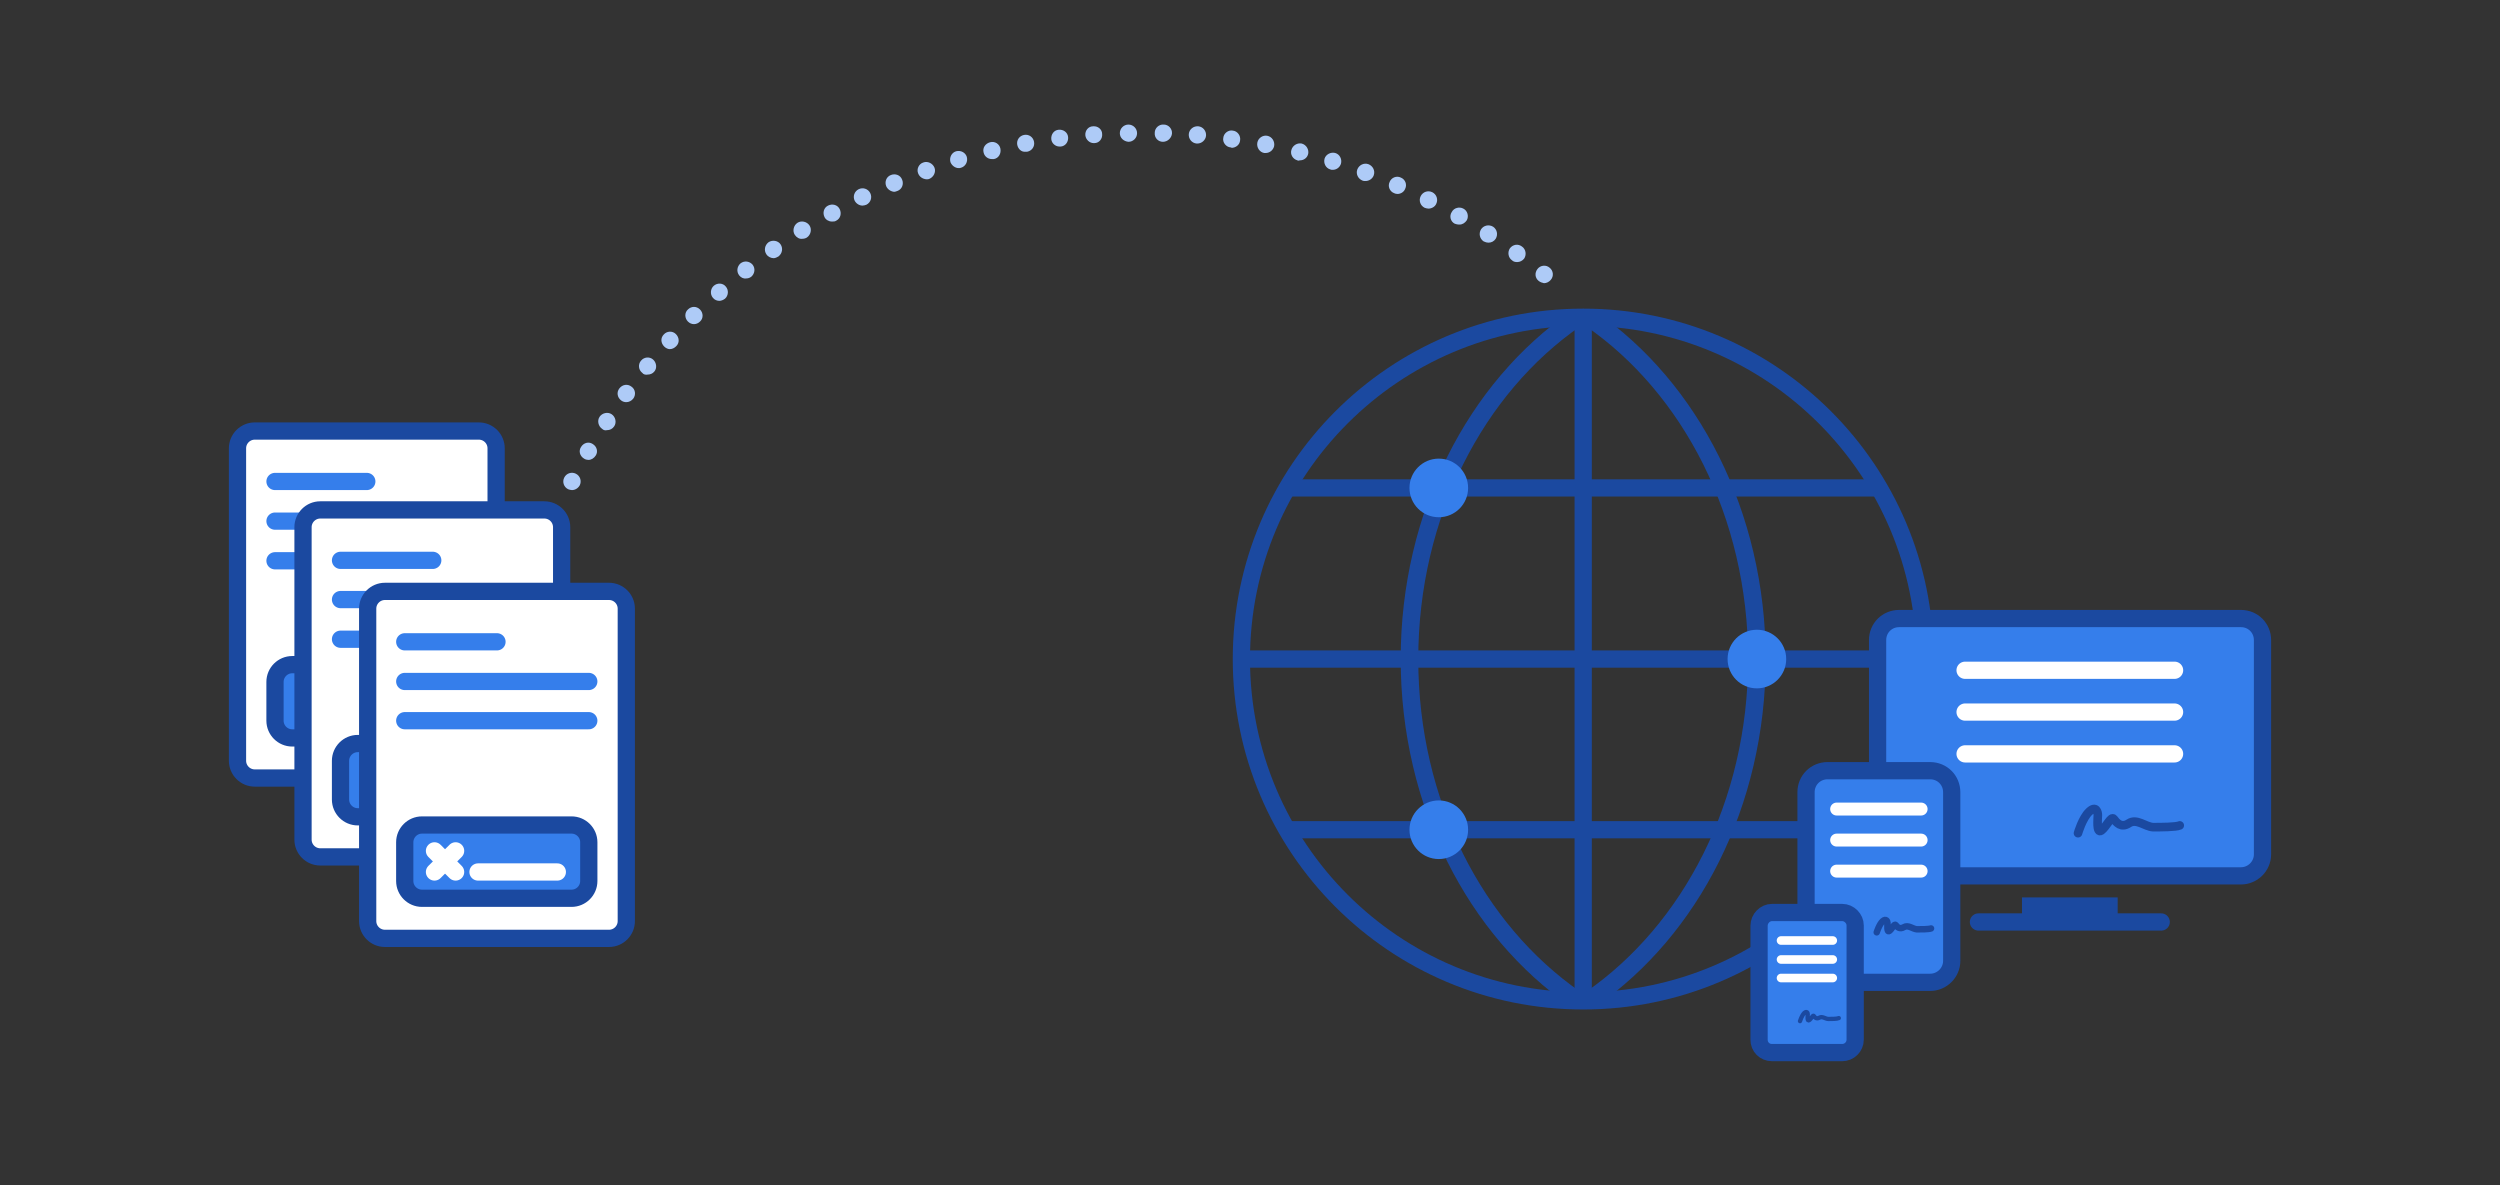 <?xml version="1.0" encoding="utf-8"?>
<!-- Generator: Adobe Illustrator 19.2.0, SVG Export Plug-In . SVG Version: 6.00 Build 0)  -->
<svg version="1.1" id="Elements" xmlns="http://www.w3.org/2000/svg" xmlns:xlink="http://www.w3.org/1999/xlink" x="0px" y="0px"
	 viewBox="0 0 580 275" style="enable-background:new 0 0 580 275;" xml:space="preserve">
<rect x="0" y="0" width="580" height="275" fill="#333333" stroke="none"/>
<style type="text/css">
	.st0{fill:none;stroke:#1B49A0;stroke-width:4;stroke-miterlimit:10;}
	.st1{fill:none;stroke:#1B49A0;stroke-width:4;stroke-linecap:round;stroke-miterlimit:10;}
	.st2{fill:none;stroke:#1B49A0;stroke-width:4.077;stroke-linecap:round;stroke-miterlimit:10;}
	.st3{fill:#357EEB;}
	.st4{fill:#357EEB;stroke:#1B49A0;stroke-width:4;stroke-miterlimit:10;}
	.st5{fill:none;stroke:#FFFFFF;stroke-width:4;stroke-linecap:round;stroke-miterlimit:10;}
	.st6{fill:none;stroke:#1B49A0;stroke-width:4;stroke-linejoin:round;stroke-miterlimit:10;}
	.st7{fill:none;stroke:#1B49A0;stroke-width:2;stroke-linecap:round;stroke-miterlimit:10;}
	.st8{fill:none;stroke:#FFFFFF;stroke-width:3;stroke-linecap:round;stroke-miterlimit:10;}
	.st9{fill:none;stroke:#FFFFFF;stroke-width:2;stroke-linecap:round;stroke-miterlimit:10;}
	.st10{fill:none;stroke:#1B49A0;stroke-width:1.5;stroke-linecap:round;stroke-miterlimit:10;}
	.st11{fill:none;stroke:#1B49A0;stroke-linecap:round;stroke-miterlimit:10;}
	.st12{fill:#FFFFFF;stroke:#1B49A0;stroke-width:4;stroke-linecap:round;stroke-linejoin:round;stroke-miterlimit:10;}
	.st13{fill:none;stroke:#FFFFFF;stroke-width:4;stroke-linecap:round;stroke-linejoin:round;stroke-miterlimit:10;}
	.st14{fill:none;stroke:#357EEB;stroke-width:4;stroke-linecap:round;stroke-linejoin:round;stroke-miterlimit:10;}
	.st15{fill:#AECBF7;}
</style>
<g>
	<g>
		<line class="st0" x1="367.3" y1="73.5" x2="367.3" y2="232.2"/>
		<line class="st0" x1="446.6" y1="152.9" x2="288" y2="152.9"/>
		<line class="st1" x1="435.3" y1="192.5" x2="299.3" y2="192.5"/>
		<line class="st1" x1="435.3" y1="113.2" x2="299.3" y2="113.2"/>
		<circle class="st0" cx="367.3" cy="152.9" r="79.3"/>
		<path class="st2" d="M365.5,231.8c-23.1-16-38.5-45.3-38.5-78.9s15.5-63,38.5-78.9"/>
		<path class="st2" d="M369.1,231.8c23.1-16,38.5-45.3,38.5-78.9s-15.5-63-38.5-78.9"/>
	</g>
	<path class="st3" d="M480.2,171.5c-0.5,0-1-0.2-1.4-0.6c-0.4-0.4-0.6-0.9-0.6-1.4s0.2-1,0.6-1.4c0.7-0.7,2.1-0.8,2.8,0
		c0.4,0.4,0.6,0.9,0.6,1.4s-0.2,1-0.6,1.4C481.2,171.3,480.7,171.5,480.2,171.5z"/>
	<path class="st4" d="M519.9,203.2h-79.3c-2.8,0-5-2.2-5-5v-49.7c0-2.8,2.2-5,5-5h79.3c2.8,0,5,2.2,5,5v49.7
		C524.9,201,522.6,203.2,519.9,203.2z"/>
	<line class="st5" x1="455.9" y1="155.5" x2="504.5" y2="155.5"/>
	<line class="st5" x1="455.9" y1="165.2" x2="504.5" y2="165.2"/>
	<line class="st5" x1="455.9" y1="174.9" x2="504.5" y2="174.9"/>
	<line class="st6" x1="469.1" y1="210.2" x2="491.3" y2="210.2"/>
	<line class="st1" x1="459" y1="213.9" x2="501.4" y2="213.9"/>
	<path class="st7" d="M482.1,193.3c0,0,1-3.5,2.6-5s2,0.1,2,0.8s-0.4,4.4,0.8,3.6c1.2-0.9,2.3-3.5,2.9-2.7s1.7,2.2,3.5,1
		s3.8,0.8,5.6,0.9c1.8,0,5.3,0,6.2-0.4"/>
	<path class="st4" d="M447.8,227.9H424c-2.8,0-5-2.2-5-5v-39.1c0-2.8,2.2-5,5-5h23.8c2.8,0,5,2.2,5,5v39.1
		C452.8,225.7,450.5,227.9,447.8,227.9z"/>
	<path class="st4" d="M411.1,211.7h16.3c1.6,0,3,1.4,3,3v26.5c0,1.7-1.4,3-3,3h-16.3c-1.7,0-3-1.3-3-3v-26.4
		C408.1,213.1,409.5,211.7,411.1,211.7z"/>
	<line class="st8" x1="426.1" y1="187.7" x2="445.7" y2="187.7"/>
	<line class="st8" x1="426.1" y1="194.9" x2="445.7" y2="194.9"/>
	<line class="st8" x1="426.1" y1="202.1" x2="445.7" y2="202.1"/>
	<line class="st9" x1="413.2" y1="218.2" x2="425.2" y2="218.2"/>
	<line class="st9" x1="413.2" y1="222.6" x2="425.2" y2="222.6"/>
	<line class="st9" x1="413.2" y1="226.9" x2="425.2" y2="226.9"/>
	<path class="st10" d="M435.4,216.3c0,0,0.6-1.9,1.4-2.6c0.8-0.7,1.1,0.1,1.1,0.4s-0.2,2.3,0.4,1.9c0.6-0.4,1.2-1.8,1.5-1.4
		c0.3,0.4,0.9,1.1,1.9,0.5s2,0.4,3,0.5c1,0,2.8,0,3.3-0.2"/>
	<path class="st11" d="M417.6,236.9c0,0,0.4-1.3,1-1.9c0.6-0.5,0.8,0,0.8,0.3s-0.2,1.7,0.3,1.4s0.9-1.3,1.1-1s0.6,0.8,1.3,0.4
		c0.7-0.4,1.4,0.3,2.1,0.3s2,0,2.4-0.2"/>
	<circle class="st3" cx="333.8" cy="113.2" r="6.8"/>
	<circle class="st3" cx="407.6" cy="152.9" r="6.8"/>
	<circle class="st3" cx="333.8" cy="192.5" r="6.8"/>
</g>
<path class="st3" d="M99.6,150.6c-0.5,0-1-0.2-1.4-0.6c-0.4-0.4-0.6-0.9-0.6-1.4s0.2-1,0.6-1.4c0.8-0.7,2.1-0.7,2.8,0
	c0.4,0.4,0.6,0.9,0.6,1.4s-0.2,1-0.6,1.4S100.1,150.6,99.6,150.6z"/>
<g>
	<g>
		<path class="st12" d="M111.1,180.5h-52c-2.2,0-4-1.8-4-4V104c0-2.2,1.8-4,4-4h52c2.2,0,4,1.8,4,4v72.5
			C115.1,178.7,113.3,180.5,111.1,180.5z"/>
		<path class="st4" d="M102.4,171.2H67.8c-2.2,0-4-1.8-4-4v-9c0-2.2,1.8-4,4-4h34.7c2.2,0,4,1.8,4,4v9
			C106.4,169.4,104.6,171.2,102.4,171.2z"/>
		<line class="st13" x1="80.7" y1="165.2" x2="99.2" y2="165.2"/>
		<line class="st14" x1="63.8" y1="111.7" x2="85.1" y2="111.7"/>
		<line class="st14" x1="63.8" y1="120.9" x2="106.4" y2="120.9"/>
		<line class="st14" x1="63.8" y1="130.1" x2="106.4" y2="130.1"/>
		<g>
			<line class="st13" x1="70.7" y1="160.3" x2="75.6" y2="165.2"/>
			<line class="st13" x1="75.6" y1="160.3" x2="70.7" y2="165.2"/>
		</g>
	</g>
	<g>
		<path class="st12" d="M126.3,198.8h-52c-2.2,0-4-1.8-4-4v-72.5c0-2.2,1.8-4,4-4h52c2.2,0,4,1.8,4,4v72.5
			C130.3,197,128.5,198.8,126.3,198.8z"/>
		<path class="st4" d="M117.7,189.5H83c-2.2,0-4-1.8-4-4v-9c0-2.2,1.8-4,4-4h34.7c2.2,0,4,1.8,4,4v9
			C121.7,187.7,119.9,189.5,117.7,189.5z"/>
		<line class="st13" x1="95.9" y1="183.4" x2="114.4" y2="183.4"/>
		<line class="st14" x1="79" y1="130" x2="100.4" y2="130"/>
		<line class="st14" x1="79" y1="139.1" x2="121.7" y2="139.1"/>
		<line class="st14" x1="79" y1="148.3" x2="121.7" y2="148.3"/>
		<g>
			<line class="st13" x1="85.9" y1="178.5" x2="90.8" y2="183.4"/>
			<line class="st13" x1="90.8" y1="178.5" x2="85.9" y2="183.4"/>
		</g>
	</g>
	<path class="st12" d="M141.3,217.7h-52c-2.2,0-4-1.8-4-4v-72.5c0-2.2,1.8-4,4-4h52c2.2,0,4,1.8,4,4v72.5
		C145.3,215.9,143.5,217.7,141.3,217.7z"/>
	<path class="st4" d="M132.6,208.4H97.9c-2.2,0-4-1.8-4-4v-9c0-2.2,1.8-4,4-4h34.7c2.2,0,4,1.8,4,4v9
		C136.6,206.6,134.8,208.4,132.6,208.4z"/>
	<line class="st13" x1="110.9" y1="202.3" x2="129.3" y2="202.3"/>
	<line class="st14" x1="93.9" y1="148.9" x2="115.3" y2="148.9"/>
	<line class="st14" x1="93.9" y1="158.1" x2="136.6" y2="158.1"/>
	<line class="st14" x1="93.9" y1="167.2" x2="136.6" y2="167.2"/>
	<g>
		<line class="st13" x1="100.8" y1="197.4" x2="105.7" y2="202.3"/>
		<line class="st13" x1="105.7" y1="197.4" x2="100.8" y2="202.3"/>
	</g>
</g>
<path class="st15" d="M131.8,113.5c-1-0.5-1.4-1.7-0.9-2.7l0,0c0.5-1,1.7-1.4,2.7-0.9l0,0c1,0.5,1.4,1.7,0.9,2.7l0,0
	c-0.4,0.7-1.1,1.1-1.8,1.1l0,0C132.4,113.7,132.1,113.6,131.8,113.5z M135.5,106.4c-1-0.6-1.3-1.8-0.7-2.7l0,0l0,0l0,0
	c0.6-1,1.8-1.3,2.7-0.7l0,0c1,0.6,1.3,1.8,0.7,2.7l0,0c-0.4,0.6-1,1-1.7,1l0,0C136.2,106.7,135.8,106.6,135.5,106.4z M139.7,99.5
	c-0.9-0.6-1.2-1.9-0.6-2.8l0,0l0,0l0,0c0.6-0.9,1.9-1.2,2.8-0.6l0,0c0.9,0.6,1.2,1.9,0.6,2.8l0,0c-0.4,0.6-1,0.9-1.7,0.9l0,0
	C140.4,99.9,140,99.8,139.7,99.5z M144.1,92.9c-0.9-0.7-1.1-1.9-0.4-2.8l0,0c0.7-0.9,1.9-1.1,2.8-0.4l0,0c0.9,0.6,1.1,1.9,0.4,2.8v0
	c-0.4,0.5-1,0.8-1.6,0.8l0,0C144.9,93.3,144.5,93.2,144.1,92.9z M149,86.5c-0.9-0.7-1-2-0.3-2.8l0,0c0.7-0.9,2-1,2.8-0.3l0,0
	c0.8,0.7,1,2,0.3,2.8l0,0c-0.4,0.5-1,0.7-1.5,0.7l0,0C149.8,87,149.3,86.9,149,86.5z M154.1,80.4c-0.8-0.8-0.9-2-0.1-2.8l0,0
	c0.7-0.8,2-0.9,2.8-0.1l0,0c0.8,0.8,0.9,2,0.1,2.8l0,0c-0.4,0.4-0.9,0.7-1.5,0.7l0,0C155,81,154.5,80.8,154.1,80.4z M159.6,74.6
	c-0.8-0.8-0.8-2.1,0-2.8l0,0c0.8-0.8,2-0.8,2.8,0l0,0c0.8,0.8,0.8,2.1,0,2.8l0,0c-0.4,0.4-0.9,0.6-1.4,0.6l0,0
	C160.5,75.2,160,75,159.6,74.6z M165.4,69.1c-0.7-0.8-0.6-2.1,0.2-2.8l0,0c0.8-0.7,2.1-0.7,2.8,0.2l0,0c0.7,0.8,0.6,2.1-0.2,2.8l0,0
	c-0.4,0.3-0.9,0.5-1.3,0.5l0,0C166.4,69.8,165.8,69.6,165.4,69.1z M357,65.2L357,65.2c-0.9-0.7-1-1.9-0.3-2.8l0,0
	c0.7-0.9,2-1,2.8-0.3l0,0l0,0l0,0c0.9,0.7,1,2,0.3,2.8l0,0c-0.4,0.5-1,0.8-1.6,0.8l0,0C357.8,65.6,357.4,65.5,357,65.2z M171.5,63.9
	c-0.7-0.9-0.5-2.1,0.3-2.8l0,0l0,0l0,0c0.9-0.7,2.1-0.5,2.8,0.3l0,0c0.7,0.9,0.5,2.1-0.3,2.8l0,0c-0.4,0.3-0.8,0.4-1.2,0.4l0,0
	C172.5,64.7,171.9,64.4,171.5,63.9z M350.8,60.4L350.8,60.4c-0.9-0.6-1.1-1.9-0.5-2.8l0,0c0.7-0.9,1.9-1.1,2.8-0.4l0,0c0,0,0,0,0,0
	l0,0c0.9,0.6,1.1,1.9,0.5,2.8l0,0c-0.4,0.5-1,0.8-1.6,0.8l0,0C351.5,60.8,351.1,60.7,350.8,60.4z M177.8,59
	c-0.6-0.9-0.4-2.1,0.5-2.8l0,0c0.9-0.6,2.2-0.4,2.8,0.5l0,0c0.6,0.9,0.4,2.1-0.5,2.8l0,0c-0.3,0.2-0.8,0.4-1.1,0.4l0,0
	C178.9,59.9,178.2,59.6,177.8,59z M344.2,56L344.2,56c-0.9-0.6-1.2-1.8-0.6-2.8l0,0c0.6-0.9,1.8-1.2,2.8-0.6l0,0
	c0.9,0.6,1.2,1.8,0.6,2.8l0,0c-0.4,0.6-1,0.9-1.7,0.9l0,0C345,56.3,344.6,56.2,344.2,56z M184.4,54.5c-0.6-0.9-0.3-2.2,0.6-2.8l0,0
	c0.9-0.6,2.2-0.3,2.8,0.6l0,0c0.6,0.9,0.3,2.2-0.6,2.8l0,0c-0.3,0.2-0.7,0.3-1.1,0.3l0,0C185.5,55.5,184.8,55.1,184.4,54.5z
	 M337.5,51.9c-1-0.5-1.3-1.8-0.7-2.7l0,0c0.5-1,1.8-1.3,2.7-0.8l0,0c1,0.5,1.3,1.8,0.8,2.7l0,0c-0.4,0.6-1,1-1.7,1l0,0
	C338.1,52.1,337.8,52,337.5,51.9z M191.3,50.4c-0.5-1-0.2-2.2,0.8-2.7l0,0l0,0l0,0c1-0.5,2.2-0.2,2.7,0.8l0,0c0.5,1,0.2,2.2-0.8,2.7
	l0,0c-0.3,0.2-0.6,0.2-1,0.2l0,0C192.3,51.4,191.6,51,191.3,50.4z M330.5,48.2L330.5,48.2c-1-0.5-1.4-1.7-0.9-2.7l0,0
	c0.5-1,1.7-1.4,2.7-0.9l0,0c1,0.5,1.4,1.7,0.9,2.7l0,0c-0.3,0.7-1.1,1.1-1.8,1.1l0,0C331.1,48.4,330.8,48.3,330.5,48.2z M198.3,46.6
	c-0.5-1-0.1-2.2,0.9-2.7l0,0c0,0,0,0,0,0l0,0c1-0.5,2.2-0.1,2.7,0.9l0,0c0.5,1,0.1,2.2-0.9,2.7l0,0c-0.3,0.1-0.6,0.2-0.9,0.2l0,0
	C199.4,47.7,198.7,47.3,198.3,46.6z M323.4,44.8c-1-0.4-1.5-1.6-1-2.6l0,0c0.4-1,1.6-1.5,2.6-1l0,0c1,0.4,1.5,1.6,1,2.6l0,0
	c-0.3,0.8-1.1,1.2-1.8,1.2l0,0C323.9,45,323.6,44.9,323.4,44.8z M205.6,43.2c-0.4-1,0-2.2,1.1-2.6l0,0c1-0.4,2.2,0,2.6,1.1l0,0
	c0.4,1,0,2.2-1.1,2.6l0,0c-0.3,0.1-0.5,0.2-0.8,0.2l0,0C206.6,44.4,205.9,43.9,205.6,43.2z M316.1,41.9c-1-0.4-1.6-1.5-1.2-2.6l0,0
	c0.4-1,1.5-1.6,2.6-1.2l0,0c0,0,0,0,0,0l0,0c1,0.4,1.6,1.5,1.2,2.6l0,0c-0.3,0.8-1.1,1.3-1.9,1.3l0,0C316.5,42,316.3,42,316.1,41.9z
	 M213,40.2c-0.4-1,0.2-2.2,1.2-2.5l0,0c1-0.4,2.2,0.2,2.6,1.2l0,0c0.4,1-0.2,2.2-1.2,2.6l0,0c-0.2,0.1-0.5,0.1-0.7,0.1l0,0
	C214,41.5,213.3,41,213,40.2z M308.6,39.3c-1-0.3-1.6-1.4-1.3-2.5l0,0c0.3-1,1.5-1.6,2.5-1.3l0,0c1,0.3,1.6,1.4,1.3,2.5l0,0
	c-0.3,0.9-1.1,1.4-1.9,1.4l0,0C309,39.4,308.8,39.4,308.6,39.3z M220.5,37.6c-0.3-1.1,0.3-2.2,1.3-2.5l0,0c1.1-0.3,2.2,0.3,2.5,1.3
	l0,0c0.3,1.1-0.3,2.2-1.3,2.5l0,0c-0.2,0.1-0.4,0.1-0.6,0.1l0,0C221.6,39,220.8,38.4,220.5,37.6z M301,37.2L301,37.2
	c-1.1-0.3-1.7-1.4-1.4-2.4l0,0c0.3-1.1,1.4-1.7,2.4-1.5l0,0c1.1,0.3,1.7,1.4,1.5,2.4l0,0c-0.2,0.9-1,1.5-1.9,1.5l0,0
	C301.3,37.3,301.1,37.3,301,37.2z M228.2,35.4c-0.3-1.1,0.4-2.1,1.5-2.4l0,0c1.1-0.3,2.2,0.4,2.4,1.5l0,0c0.2,1.1-0.4,2.2-1.5,2.4
	l0,0c-0.2,0-0.3,0-0.5,0l0,0C229.2,36.9,228.4,36.3,228.2,35.4z M293.3,35.5c-1.1-0.2-1.8-1.3-1.6-2.4l0,0c0.2-1.1,1.3-1.8,2.3-1.6
	l0,0c1.1,0.2,1.8,1.3,1.6,2.4l0,0c-0.2,0.9-1,1.6-2,1.6l0,0C293.5,35.5,293.4,35.5,293.3,35.5z M236,33.6c-0.2-1.1,0.5-2.1,1.6-2.3
	l0,0c1.1-0.2,2.1,0.5,2.3,1.6l0,0c0.2,1.1-0.5,2.1-1.6,2.3l0,0c-0.1,0-0.2,0-0.4,0l0,0C237,35.3,236.2,34.6,236,33.6z M285.5,34.2
	c-1.1-0.1-1.9-1.2-1.7-2.2l0,0c0.1-1.1,1.2-1.9,2.2-1.7l0,0c1.1,0.1,1.9,1.2,1.7,2.3l0,0c-0.1,1-1,1.7-2,1.7l0,0
	C285.7,34.2,285.6,34.2,285.5,34.2z M243.9,32.3c-0.1-1.1,0.6-2.1,1.7-2.2l0,0c1.1-0.1,2.1,0.6,2.2,1.7l0,0c0.1,1.1-0.6,2.1-1.7,2.2
	l0,0c-0.1,0-0.2,0-0.3,0l0,0C244.9,34,244,33.3,243.9,32.3z M277.6,33.3c-1.1-0.1-1.9-1.1-1.8-2.2l0,0c0.1-1.1,1.1-1.9,2.2-1.8l0,0
	c1.1,0.1,1.9,1.1,1.8,2.2l0,0c-0.1,1-1,1.8-2,1.8l0,0C277.8,33.3,277.7,33.3,277.6,33.3z M251.8,31.4c-0.1-1.1,0.7-2.1,1.8-2.1l0,0
	c1.1-0.1,2.1,0.7,2.1,1.8l0,0c0.1,1.1-0.7,2.1-1.8,2.1l0,0c-0.1,0-0.1,0-0.2,0l0,0C252.8,33.2,251.9,32.4,251.8,31.4z M269.8,32.9
	c-1.1,0-2-0.9-1.9-2.1l0,0c0-1.1,1-2,2.1-1.9l0,0c1.1,0,2,1,1.9,2.1l0,0C271.8,32,270.9,32.9,269.8,32.9L269.8,32.9
	C269.8,32.9,269.8,32.9,269.8,32.9z M259.8,30.9c0-1.1,0.9-2,2-2l0,0c1.1,0,2,0.9,2,2l0,0c0,1.1-0.9,2-2,2l0,0c0,0,0,0,0,0l0,0
	C260.7,32.8,259.8,32,259.8,30.9z"/>
</svg>
